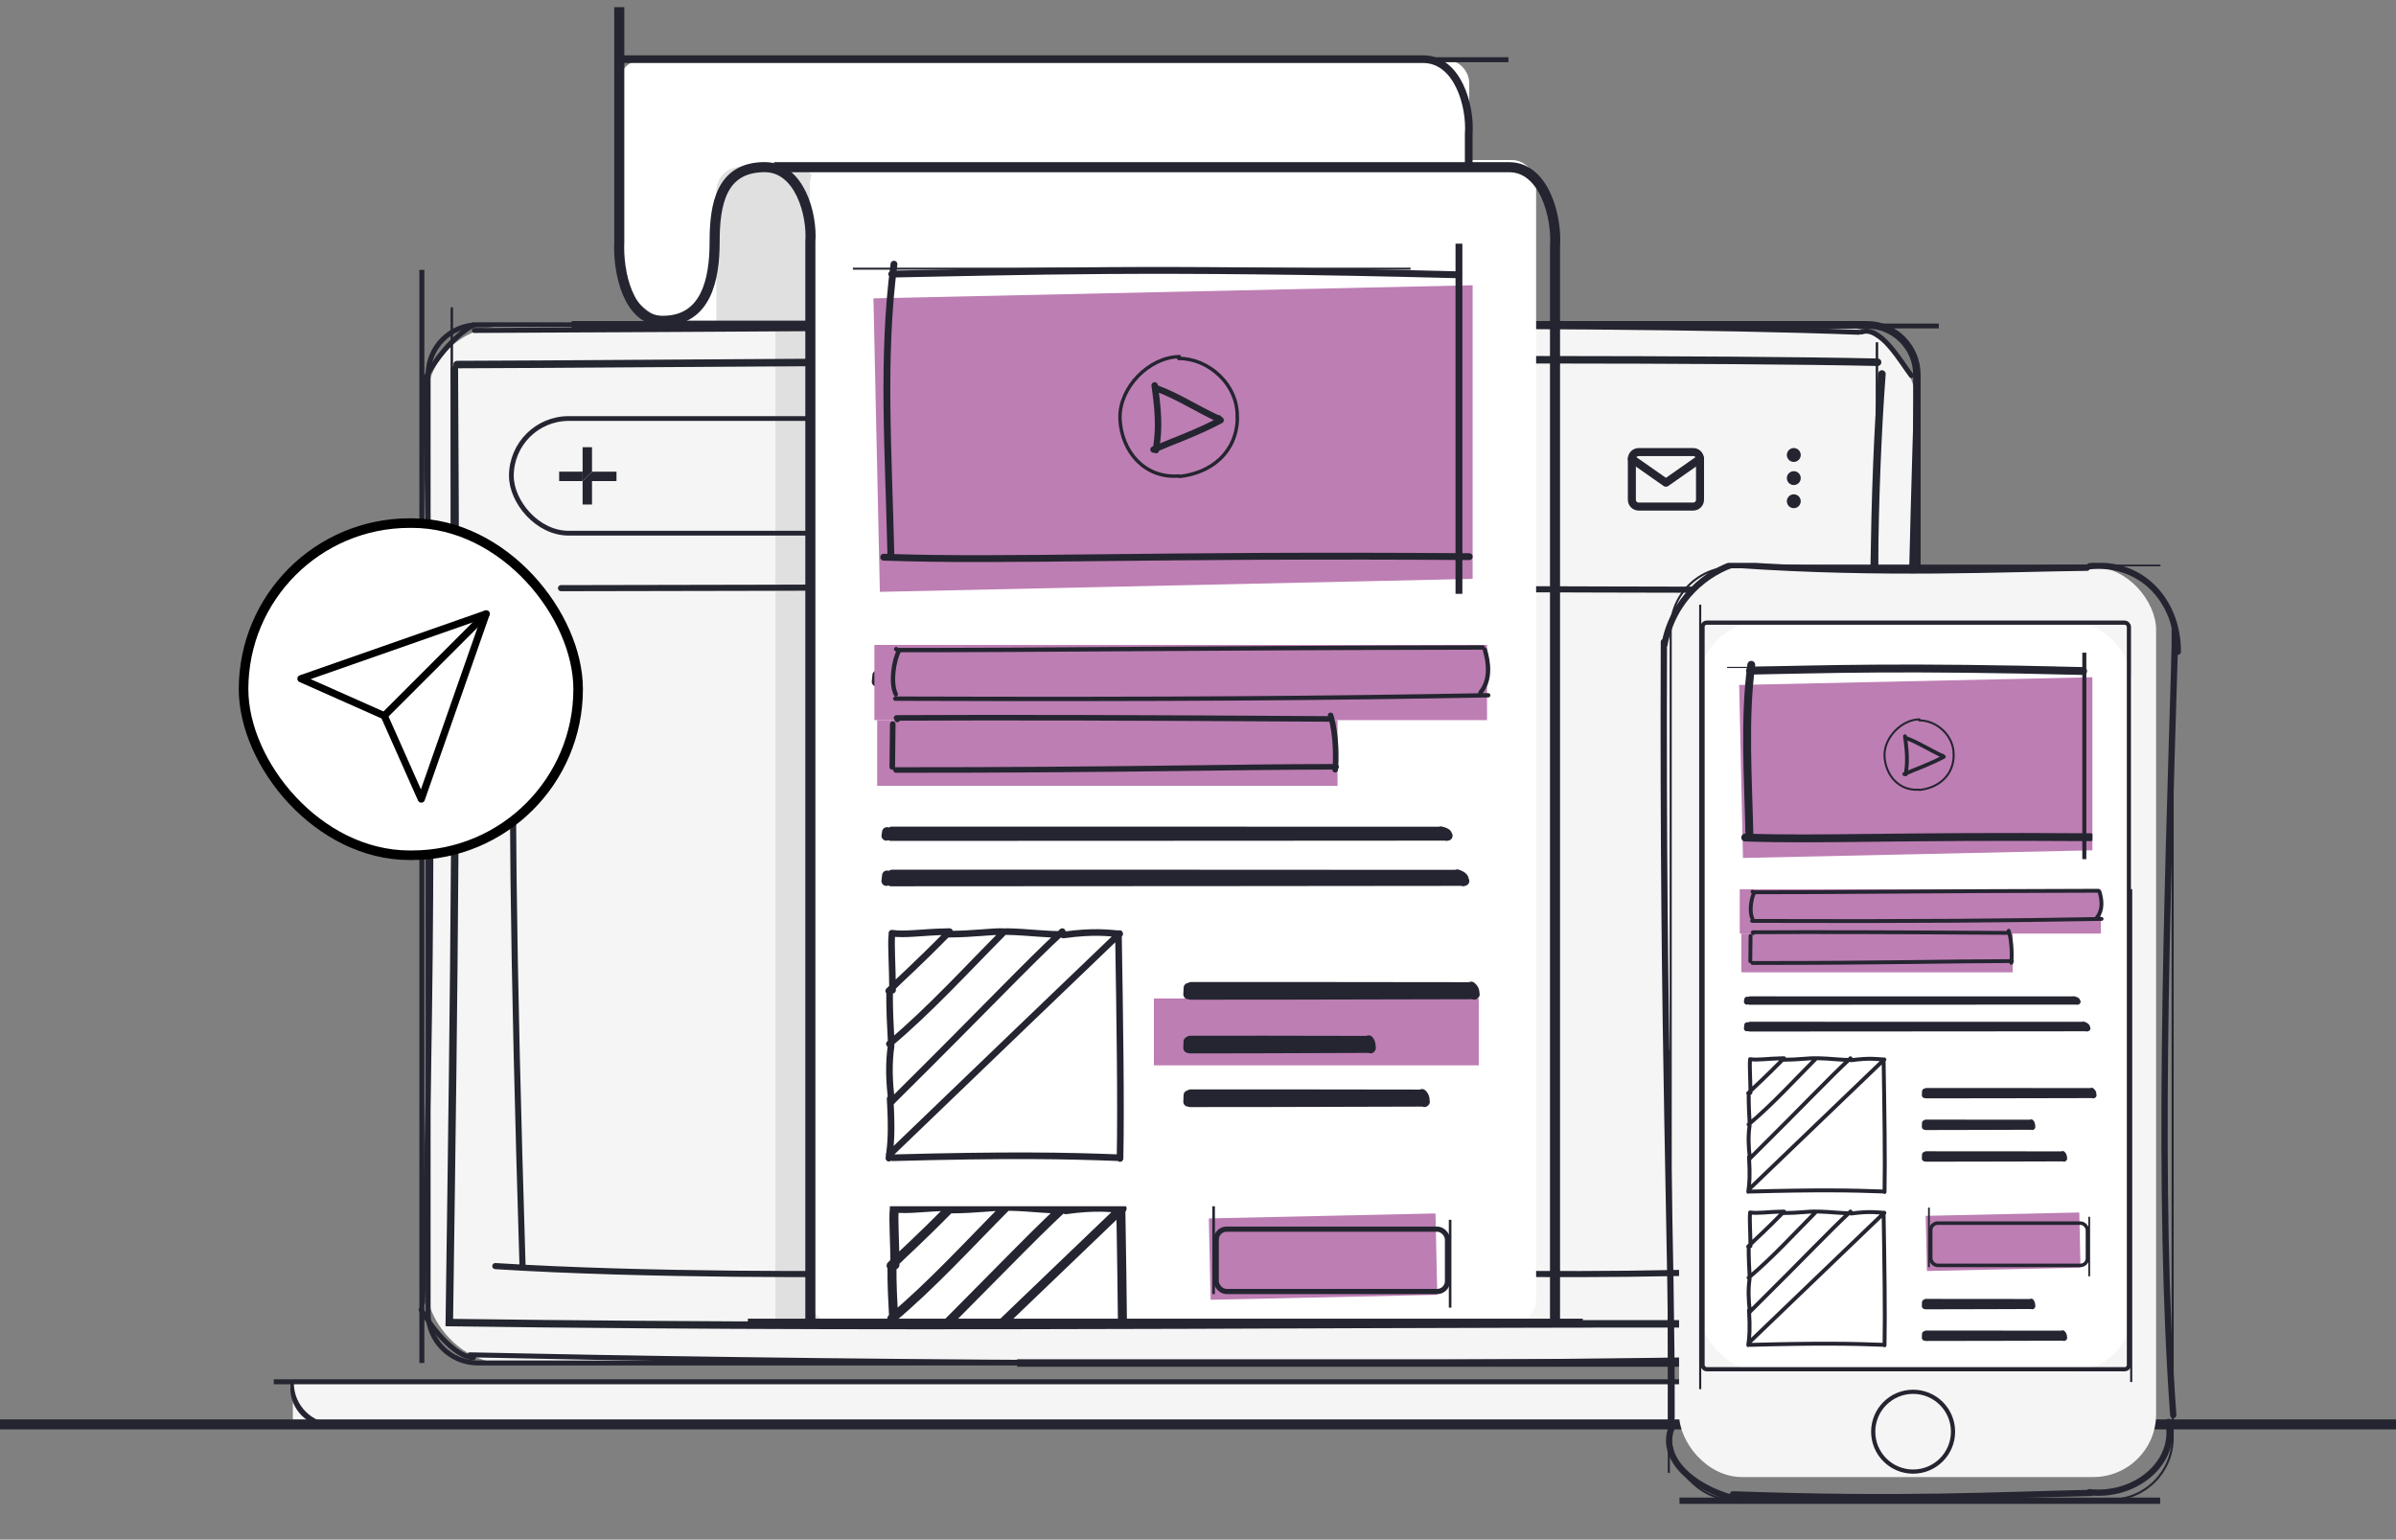 <svg width="624" height="401" viewBox="0 0 624 401" fill="none" xmlns="http://www.w3.org/2000/svg">
<rect x="0" y="0" width="624" height="401" fill="#808080" stroke="none"/>
<g clip-path="url(#clip0_4802_2125)">
<rect x="111" y="85" width="388" height="270" rx="20" fill="#F6F5F5"/>
<rect x="76.269" y="359.895" width="445.459" height="11.199" fill="#F6F5F5"/>
<path d="M109.866 355.001L109.866 70.298" stroke="#242530" stroke-width="1.3"/>
<path d="M236.162 84.905H504.931" stroke="#242530" stroke-width="1.263"/>
<path d="M71.293 359.895L539.15 359.895" stroke="#242530" stroke-width="1.3"/>
<path d="M463.47 84.598L148.866 84.598" stroke="#242530" stroke-width="1.95"/>
<path d="M499.221 355.002L148.867 355.002" stroke="#242530" stroke-width="0.65"/>
<path d="M488.82 351.101L488.82 89.148" stroke="#242530" stroke-width="0.65"/>
<path d="M117.666 189.25L117.666 80.048" stroke="#242530" stroke-width="0.65"/>
<g clip-path="url(#clip1_4802_2125)">
<path d="M202 70.222C202 66.785 204.785 64 208.221 64H232.779C236.215 64 239 66.785 239 70.222V337.778C239 341.215 236.215 344 232.779 344H202V70.222Z" fill="#E0E0E0"/>
<path d="M202 70.222C202 66.785 204.785 64 208.221 64H232.779C236.215 64 239 66.785 239 70.222V337.778C239 341.215 236.215 344 232.779 344H202V70.222Z" fill="#E0E0E0"/>
<path d="M202 70.222C202 66.785 204.785 64 208.221 64H232.779C236.215 64 239 66.785 239 70.222V337.778C239 341.215 236.215 344 232.779 344H202V70.222Z" fill="#E0E0E0"/>
<path d="M202 70.222C202 66.785 204.785 64 208.221 64H232.779C236.215 64 239 66.785 239 70.222V337.778C239 341.215 236.215 344 232.779 344H202V70.222Z" fill="#E0E0E0"/>
<path d="M202 70.222C202 66.785 204.785 64 208.221 64H232.779C236.215 64 239 66.785 239 70.222V337.778C239 341.215 236.215 344 232.779 344H202V70.222Z" fill="#E0E0E0"/>
<path d="M134.052 154.73C133.042 200.955 133.559 247.229 136.096 330.067M129 329.766C168.303 332.258 220.488 331.962 235.538 331.607M229.699 332C229.808 288.701 236.157 246.919 235.997 154.492M230.073 153C210.673 153.073 194.032 153.107 146.11 153.193M137.048 155.017V155.017Z" stroke="#242630" stroke-width="1.593" stroke-linecap="round"/>
<path d="M475.198 155.175C476.096 201.286 475.636 247.445 473.379 330.078M479.692 329.779C444.728 332.264 398.303 331.968 384.914 331.615M390.109 332.007C390.012 288.814 384.364 247.136 384.506 154.938M389.776 153.45C407.035 153.522 421.839 153.557 464.471 153.642M472.533 155.461V155.461Z" stroke="#242630" stroke-width="1.593" stroke-linecap="round"/>
<path d="M468.973 130.553C468.973 131.032 468.782 131.492 468.443 131.83C468.105 132.169 467.645 132.36 467.166 132.36C466.686 132.36 466.227 132.169 465.888 131.83C465.549 131.492 465.358 131.032 465.358 130.553C465.358 130.073 465.549 129.614 465.888 129.275C466.227 128.936 466.686 128.745 467.166 128.745C467.645 128.745 468.105 128.936 468.443 129.275C468.782 129.614 468.973 130.073 468.973 130.553ZM468.973 124.529C468.973 125.008 468.782 125.468 468.443 125.807C468.105 126.145 467.645 126.336 467.166 126.336C466.686 126.336 466.227 126.145 465.888 125.807C465.549 125.468 465.358 125.008 465.358 124.529C465.358 124.049 465.549 123.59 465.888 123.251C466.227 122.912 466.686 122.722 467.166 122.722C467.645 122.722 468.105 122.912 468.443 123.251C468.782 123.59 468.973 124.049 468.973 124.529V124.529ZM468.973 118.505C468.973 118.984 468.782 119.444 468.443 119.783C468.105 120.122 467.645 120.312 467.166 120.312C466.686 120.312 466.227 120.122 465.888 119.783C465.549 119.444 465.358 118.984 465.358 118.505C465.358 118.026 465.549 117.566 465.888 117.227C466.227 116.888 466.686 116.698 467.166 116.698C467.645 116.698 468.105 116.888 468.443 117.227C468.782 117.566 468.973 118.026 468.973 118.505V118.505Z" fill="#242530"/>
<path d="M426.767 117.742H440.968C441.944 117.742 442.743 118.541 442.743 119.517V130.167C442.743 131.144 441.944 131.942 440.968 131.942H426.767C425.791 131.942 424.992 131.144 424.992 130.167V119.517C424.992 118.541 425.791 117.742 426.767 117.742Z" stroke="#242530" stroke-width="2.088" stroke-linecap="round" stroke-linejoin="round"/>
<path d="M442.743 119.517L433.867 125.73L424.992 119.517" stroke="#242530" stroke-width="2.088" stroke-linecap="round" stroke-linejoin="round"/>
<rect x="133.178" y="109.01" width="110.743" height="29.863" rx="14.932" stroke="#242530" stroke-width="1.244"/>
<path fill-rule="evenodd" clip-rule="evenodd" d="M151.729 116.476V125.299L154.182 122.844V116.476H151.729Z" fill="#242530"/>
<path fill-rule="evenodd" clip-rule="evenodd" d="M160.552 125.299H151.729L154.184 122.846H160.552V125.299Z" fill="#242530"/>
<rect x="151.729" y="125.299" width="2.453" height="6.108" fill="#242530"/>
<rect x="145.621" y="125.299" width="2.453" height="6.108" transform="rotate(-90 145.621 125.299)" fill="#242530"/>
</g>
<path d="M288.943 84.598L124.491 84.598C117.311 84.598 111.491 90.418 111.491 97.598L111.491 219.799L111.491 342.001C111.491 349.18 117.311 355.001 124.491 355.001L345.818 355.001" stroke="#242530" stroke-width="1.3"/>
<path d="M321.768 84.598L486.22 84.598C493.4 84.598 499.22 90.418 499.22 97.598L499.22 219.799L499.22 342.001C499.22 349.18 493.4 355.001 486.22 355.001L264.893 355.001" stroke="#242530" stroke-width="1.95"/>
<path d="M484.83 86.475C489.716 84.643 495.316 94.668 497.774 97.82M484.83 86.475V86.475ZM499.22 100.015C496.413 189.531 495.192 277.714 498.17 340.679M497.674 340.785C498.762 346.653 492.958 352.661 483.455 353.434M484.345 353.414C342.443 356.354 201.479 354.629 122.346 352.881M123.273 353.629C118.22 353.341 112.102 345.419 109.689 341.113M110.075 339.268C112.754 259.345 112.969 177.612 110.538 99.463M110.429 99.319C112.612 94.512 117.867 87.654 123.367 84.598M123.534 86.073C264.174 85.503 407.938 83.688 484.112 86.545" stroke="#242530" stroke-width="1.3" stroke-linecap="round"/>
<path d="M490.12 97.406C485.447 160.669 490.12 233.135 488.406 343.412M489.349 344.956C371.19 344.244 250.419 346.297 117.016 344.473C118.345 250.824 118.966 199.847 118.33 96.238M119.042 94.952C151.184 94.951 407.693 92.59 488.994 94.35" stroke="#242630" stroke-width="1.95" stroke-linecap="round"/>
<path d="M451.12 371.252L85.816 371.251C80.431 371.251 76.066 366.886 76.066 361.501V361.501" stroke="#242530" stroke-width="0.922"/>
<path d="M451.12 371.252L87.116 371.251C81.013 371.251 76.066 366.304 76.066 360.201V360.201" stroke="#242530" stroke-width="0.922"/>
<path d="M159.638 371.094L523.595 371.094C529.78 371.094 534.794 366.08 534.794 359.895V359.895" stroke="#242530" stroke-width="1.95"/>
<path d="M524 371H347" stroke="#242530" stroke-width="1.95"/>
<rect x="63.433" y="136.245" width="87.133" height="86.51" rx="43.255" fill="white"/>
<rect x="63.433" y="136.245" width="87.133" height="86.51" rx="43.255" stroke="black" stroke-width="2.49"/>
<path d="M126.605 159.895L100.076 186.424" stroke="black" stroke-width="1.867" stroke-linecap="round" stroke-linejoin="round"/>
<path d="M126.605 159.895L109.723 208.129L100.077 186.424L78.371 176.777L126.605 159.895Z" stroke="black" stroke-width="1.867" stroke-linecap="round" stroke-linejoin="round"/>
<path d="M736 371H-144" stroke="#242530" stroke-width="2.6"/>
<path d="M161.151 21.775C161.151 18.339 163.937 15.554 167.373 15.554H376.415C379.851 15.554 382.637 18.339 382.637 21.775V78.391C382.637 81.827 379.851 84.612 376.415 84.612H179.816C169.508 84.612 161.151 76.256 161.151 65.948V21.775Z" fill="white"/>
<path d="M186.659 49.772C186.659 46.336 189.445 43.55 192.881 43.55H206.702C210.138 43.55 212.923 46.336 212.923 49.772V78.391C212.923 81.827 210.138 84.612 206.702 84.612H186.659V49.772Z" fill="#E0E0E0"/>
<path d="M186.659 49.772C186.659 46.336 189.445 43.55 192.881 43.55H206.702C210.138 43.55 212.923 46.336 212.923 49.772V78.391C212.923 81.827 210.138 84.612 206.702 84.612H186.659V49.772Z" fill="#E0E0E0"/>
<path d="M186.659 49.772C186.659 46.336 189.445 43.55 192.881 43.55H206.702C210.138 43.55 212.923 46.336 212.923 49.772V78.391C212.923 81.827 210.138 84.612 206.702 84.612H186.659V49.772Z" fill="#E0E0E0"/>
<path d="M186.659 49.772C186.659 46.336 189.445 43.55 192.881 43.55H206.702C210.138 43.55 212.923 46.336 212.923 49.772V78.391C212.923 81.827 210.138 84.612 206.702 84.612H186.659V49.772Z" fill="#E0E0E0"/>
<path d="M186.659 49.772C186.659 46.336 189.445 43.55 192.881 43.55H206.702C210.138 43.55 212.923 46.336 212.923 49.772V78.391C212.923 81.827 210.138 84.612 206.702 84.612H186.659V49.772Z" fill="#E0E0E0"/>
<rect x="210.923" y="41.684" width="189.134" height="302.987" rx="6.221" fill="white"/>
<path d="M161.278 1.866L161.278 63.008C160.918 70.761 163.503 83.563 172.591 83.563C183.95 83.563 186.114 72.745 186.114 63.008C186.114 53.271 187.784 43.534 199.144 43.534C208.232 43.534 211.585 55.795 211.044 63.008V345.604" stroke="#242530" stroke-width="2.625"/>
<path d="M201.592 43.551C284.018 43.551 381.661 43.55 393.049 43.55C402.159 43.55 405.521 56.479 404.979 64.084V344.671" stroke="#242530" stroke-width="2.625"/>
<path d="M161.231 15.406C243.453 15.406 359.245 15.406 370.604 15.406C379.692 15.406 383.045 27.667 382.505 34.88V44.616" stroke="#242530" stroke-width="2.003"/>
<path d="M194.769 344.592H412.222" stroke="#242530" stroke-width="2.261"/>
<path d="M172.05 84.645H210.997" stroke="#242530" stroke-width="2.261"/>
<rect x="300.513" y="260.059" width="84.612" height="17.42" fill="#BD7EB3"/>
<path d="M229.76 175.623C268.594 175.603 307.468 175.614 377.061 175.665M376.809 175.521C378.902 176.316 378.653 177.371 378.355 177.676M378.685 177.558C342.309 177.56 307.208 177.688 229.56 177.685M228.307 177.565C228.368 177.173 228.397 176.836 228.469 175.867M230.001 175.684V175.684Z" stroke="#242530" stroke-width="2.538" stroke-linecap="round"/>
<path d="M232.245 216.567C270.001 216.555 307.797 216.561 375.458 216.591M375.213 216.508C377.248 216.965 377.006 217.572 376.716 217.747M377.037 217.679C341.671 217.68 307.544 217.754 232.051 217.752M230.832 217.684C230.892 217.458 230.92 217.264 230.99 216.707M232.479 216.602V216.602Z" stroke="#242530" stroke-width="2.538" stroke-linecap="round"/>
<path d="M232.287 227.795C271.168 227.777 310.089 227.786 379.766 227.831M379.514 227.707C381.609 228.392 381.36 229.303 381.062 229.565M381.392 229.463C344.972 229.465 309.829 229.576 232.087 229.573M230.832 229.47C230.893 229.132 230.922 228.841 230.994 228.005M232.528 227.847V227.847Z" stroke="#242530" stroke-width="2.538" stroke-linecap="round"/>
<path d="M291.279 243.196C291.648 265.551 291.983 287.785 291.693 301.743M291.308 301.534C277.154 300.982 262.469 300.742 232.494 301.55M291.584 243.155C275.704 258.362 259.448 273.966 231.56 300.795M291.612 243.236C288.79 243.03 285.05 242.4 276.931 243.525M231.495 301.661C232.016 297.971 232.316 294.728 231.818 286.174M231.632 271.891C242.125 263.07 251.406 252.856 261.349 242.84M232.072 272.379C231.409 276.887 231.541 281.949 232.242 286.955M232.113 271.734C231.869 267.047 231.636 263.073 231.679 258.017M262.145 242.64C267.851 242.722 272.897 243.536 277.268 243.348M261.565 242.652C257.978 242.531 254.122 243.28 246.736 243.319M276.65 242.646C267.051 251.524 258.088 261.272 232.445 286.687M232.455 257.901C232.431 251.707 231.998 246.01 232.275 243.48M232.277 243.057C235.851 243.573 239.955 242.775 246.995 242.644M231.454 258.101C235.277 254.257 237.973 252.121 247.297 242.648" stroke="#242530" stroke-width="1.723" stroke-linecap="round"/>
<path d="M310.167 257.05C329.444 257.03 348.741 257.04 383.288 257.091M383.162 256.948C384.201 257.743 384.078 258.798 383.93 259.102M384.094 258.984C366.037 258.986 348.612 259.115 310.068 259.112M309.445 258.992C309.476 258.599 309.49 258.263 309.526 257.294M310.286 257.111V257.111Z" stroke="#242530" stroke-width="2.538" stroke-linecap="round"/>
<path d="M309.905 271.035C322.198 271.014 334.504 271.025 356.533 271.076M356.453 270.932C357.116 271.727 357.037 272.782 356.943 273.087M357.047 272.969C345.532 272.971 334.421 273.099 309.842 273.096M309.445 272.976C309.465 272.584 309.474 272.247 309.497 271.278M309.982 271.095V271.095Z" stroke="#242530" stroke-width="2.538" stroke-linecap="round"/>
<path d="M310.041 285.019C325.966 284.999 341.907 285.009 370.445 285.06M370.342 284.917C371.2 285.712 371.098 286.767 370.976 287.071M371.111 286.953C356.195 286.956 341.801 287.084 309.959 287.081M309.445 286.961C309.47 286.569 309.482 286.232 309.512 285.263M310.14 285.08V285.08Z" stroke="#242530" stroke-width="2.538" stroke-linecap="round"/>
<rect x="227.722" y="167.98" width="159.55" height="19.581" fill="#BD7EB3"/>
<rect x="228.447" y="187.561" width="119.884" height="17.126" fill="#BD7EB3"/>
<path d="M233.693 169.316C271.186 169.355 308.634 168.799 386.156 168.646M386.697 169.211C387.66 172.408 388.345 176.995 385.572 180.375M387.579 181.09C346.471 181.829 306.658 182.218 233.179 181.971M233.296 180.834C231.834 177.851 232.799 171.821 234.135 169.499M233.395 169.067V169.067Z" stroke="#242530" stroke-width="1.134" stroke-linecap="round"/>
<path d="M233.496 186.987C263.348 186.853 293.232 186.922 346.729 187.259M346.535 186.315C348.143 191.546 347.952 198.491 347.723 200.495M347.977 199.717C320.014 199.732 293.031 200.577 233.343 200.556M232.379 199.767C232.426 197.185 232.448 194.97 232.504 188.592M233.681 187.386V187.386Z" stroke="#242530" stroke-width="1.45" stroke-linecap="round"/>
<g clip-path="url(#clip2_4802_2125)">
<rect x="227.473" y="77.713" width="162.446" height="76.458" transform="rotate(-1.254 227.473 77.713)" fill="#BD7EB3"/>
<path d="M232.243 71.387C266.183 70.784 299.142 69.488 379.425 71.559M382.634 144.985C298.572 144.36 262.789 146.271 230.147 145.125M232.008 144.36C231.409 117.926 229.647 92.76 232.82 68.81" stroke="#242530" stroke-width="1.783" stroke-linecap="round"/>
<path d="M367.354 69.976L222.122 69.976" stroke="#242530" stroke-width="0.512"/>
<path d="M351.759 145.443H272.338" stroke="#242530" stroke-width="0.512"/>
<path d="M379.959 58.109L379.959 158.875" stroke="#242530" stroke-width="1.783"/>
<path d="M317.893 109.44C311.807 112.724 305.118 115.036 300.415 117.093M301.058 117.23C301.57 113.39 302.117 109.824 300.709 100.376M301.108 101.109C306.835 103.21 311.543 106.434 317.685 109.234M317.311 108.928V108.928Z" stroke="#242530" stroke-width="1.672" stroke-linecap="round"/>
<path d="M322.263 108.674C322.174 117.877 315.359 123.233 307.145 124.097M322.263 108.674V108.674ZM306.973 123.973C298.151 124.642 292.077 117.68 291.677 109.078M291.683 108.674C291.602 100.991 299.098 93.065 307.134 92.887M306.973 93.376C314.523 93.255 322.645 100.052 322.207 109.024" stroke="#242530" stroke-width="0.892" stroke-linecap="round"/>
</g>
<g clip-path="url(#clip3_4802_2125)">
<path d="M291.901 314.743C292.27 337.098 292.605 359.332 292.315 373.29M291.93 373.081C277.776 372.529 263.091 372.289 233.116 373.097M292.206 314.703C276.326 329.91 260.07 345.513 232.182 372.342M292.234 314.783C289.412 314.577 285.672 313.948 277.554 315.072M232.117 373.208C232.638 369.518 232.938 366.275 232.441 357.721M232.254 343.438C242.747 334.618 252.028 324.403 261.971 314.387M232.694 343.926C232.031 348.434 232.163 353.496 232.864 358.502M232.735 343.282C232.491 338.595 232.258 334.62 232.301 329.564M262.767 314.187C268.473 314.269 273.52 315.083 277.89 314.896M262.188 314.199C258.6 314.078 254.744 314.827 247.359 314.866M277.272 314.193C267.673 323.071 258.71 332.819 233.067 358.234M233.077 329.448C233.053 323.255 232.62 317.557 232.898 315.027M232.899 314.604C236.473 315.12 240.577 314.322 247.617 314.192M232.076 329.648C235.899 325.804 238.595 323.668 247.919 314.195" stroke="#242530" stroke-width="2.348" stroke-linecap="round"/>
<rect x="314.822" y="317.344" width="59.044" height="21.204" transform="rotate(-1.254 314.822 317.344)" fill="#BD7EB3"/>
<rect x="316.744" y="320.141" width="60.239" height="16.244" rx="2.707" stroke="#242530" stroke-width="1.354"/>
<path d="M377.66 340.583L377.66 317.706" stroke="#242530" stroke-width="0.677"/>
<path d="M316.067 337.063L316.067 314.186" stroke="#242530" stroke-width="0.677"/>
</g>
<path d="M392.842 15.554H169.239" stroke="#242530" stroke-width="1.3"/>
<g clip-path="url(#clip4_4802_2125)">
<rect x="437.287" y="147.681" width="124.235" height="237.028" rx="16.347" fill="#F6F5F5"/>
<rect x="442.483" y="161.859" width="112.981" height="195.427" rx="16.347" fill="white"/>
<rect x="443.405" y="162.178" width="111.038" height="194.45" rx="1.09" stroke="#242530" stroke-width="1.09"/>
<path d="M433.465 167.978C435.663 156.05 444.556 148.849 452.564 146.591M433.465 167.978V167.978ZM452.656 147.133C490.658 149.738 521.696 148.105 543.534 147.867M544.225 147.467C558.26 146.138 567.244 157.059 567.173 169.757M566.463 166.308C564.28 238.588 561.803 310.619 565.986 368.577M564.736 370.354C566.988 381.078 555.969 389.995 544.137 388.648M544.594 388.842C519.39 389.389 495.742 390.818 451.315 389.217M453.976 390.865C441.264 388.281 431.516 379.755 435.664 371.107M435.333 369.368C435.453 323.1 432.942 272.451 433.33 167.201" stroke="#242530" stroke-width="1.635" stroke-linecap="round"/>
<rect x="435.104" y="147.739" width="130.726" height="242.854" rx="16.074" stroke="#242530" stroke-width="0.545"/>
<circle cx="498.24" cy="372.898" r="10.394" stroke="#242530" stroke-width="1.09"/>
<path d="M562.589 390.875L437.393 390.875" stroke="#242530" stroke-width="1.635"/>
<path d="M562.66 147.276H455.714" stroke="#242530" stroke-width="0.453"/>
<path d="M555.038 231.594L555.038 359.962" stroke="#242530" stroke-width="0.545"/>
<path d="M442.789 157.489L442.789 361.824" stroke="#242530" stroke-width="0.545"/>
<path d="M434.616 383.619L434.616 273.551" stroke="#242530" stroke-width="0.545"/>
<path d="M455.755 260.256C478.011 260.249 500.291 260.252 540.176 260.27M540.032 260.221C541.231 260.491 541.088 260.848 540.918 260.951M541.107 260.911C520.259 260.912 500.142 260.956 455.64 260.955M454.922 260.914C454.957 260.781 454.974 260.667 455.015 260.338M455.893 260.276V260.276Z" stroke="#242530" stroke-width="1.496" stroke-linecap="round"/>
<path d="M455.78 266.875C478.699 266.864 501.643 266.87 542.716 266.896M542.567 266.823C543.802 267.227 543.655 267.763 543.479 267.918M543.674 267.858C522.205 267.859 501.489 267.924 455.662 267.923M454.922 267.862C454.958 267.662 454.975 267.491 455.018 266.999M455.922 266.905V266.905Z" stroke="#242530" stroke-width="1.496" stroke-linecap="round"/>
<path d="M490.555 275.953C490.772 289.131 490.969 302.238 490.799 310.465M490.572 310.342C482.228 310.017 473.572 309.875 455.902 310.351M490.735 275.929C481.373 284.893 471.791 294.091 455.351 309.906M490.751 275.977C489.088 275.855 486.883 275.484 482.097 276.147M455.313 310.417C455.62 308.242 455.797 306.33 455.504 301.288M455.394 292.868C461.58 287.669 467.05 281.647 472.912 275.743M455.654 293.156C455.262 295.813 455.34 298.797 455.754 301.748M455.677 292.776C455.534 290.013 455.396 287.67 455.422 284.69M473.381 275.625C476.744 275.674 479.719 276.154 482.295 276.043M473.039 275.632C470.924 275.561 468.651 276.003 464.298 276.026M481.931 275.629C476.273 280.862 470.989 286.609 455.873 301.59M455.879 284.621C455.865 280.97 455.61 277.612 455.773 276.121M455.774 275.871C457.881 276.175 460.3 275.705 464.45 275.628M455.289 284.739C457.543 282.473 459.132 281.214 464.628 275.63" stroke="#242530" stroke-width="1.016" stroke-linecap="round"/>
<path d="M501.689 284.12C513.053 284.108 524.428 284.114 544.792 284.144M544.718 284.06C545.331 284.528 545.258 285.15 545.171 285.33M545.267 285.26C534.623 285.261 524.352 285.337 501.631 285.335M501.264 285.264C501.282 285.033 501.29 284.835 501.311 284.264M501.759 284.156V284.156Z" stroke="#242530" stroke-width="1.496" stroke-linecap="round"/>
<path d="M501.535 292.363C508.781 292.351 516.035 292.358 529.021 292.388M528.974 292.303C529.364 292.772 529.318 293.394 529.262 293.573M529.324 293.504C522.536 293.505 515.986 293.581 501.498 293.579M501.264 293.508C501.275 293.277 501.281 293.078 501.294 292.507M501.58 292.399V292.399Z" stroke="#242530" stroke-width="1.496" stroke-linecap="round"/>
<path d="M501.615 300.607C511.002 300.595 520.399 300.601 537.222 300.632M537.161 300.547C537.667 301.015 537.607 301.637 537.535 301.817M537.615 301.747C528.821 301.749 520.336 301.824 501.567 301.822M501.264 301.752C501.278 301.521 501.285 301.322 501.303 300.751M501.673 300.643V300.643Z" stroke="#242530" stroke-width="1.496" stroke-linecap="round"/>
<rect x="453.089" y="231.615" width="94.052" height="11.543" fill="#BD7EB3"/>
<rect x="453.517" y="243.158" width="70.669" height="10.096" fill="#BD7EB3"/>
<path d="M456.61 232.403C478.711 232.426 500.786 232.098 546.483 232.007M546.802 232.341C547.37 234.225 547.774 236.929 546.14 238.922M547.322 239.343C523.09 239.779 499.621 240.008 456.307 239.863M456.376 239.192C455.514 237.434 456.082 233.879 456.87 232.51M456.434 232.256V232.256Z" stroke="#242530" stroke-linecap="round"/>
<path d="M456.493 242.819C474.091 242.74 491.706 242.781 523.242 242.98M523.127 242.423C524.076 245.507 523.963 249.601 523.828 250.782M523.978 250.324C507.494 250.332 491.588 250.83 456.403 250.818M455.835 250.353C455.863 248.831 455.876 247.525 455.908 243.765M456.603 243.054V243.054Z" stroke="#242530" stroke-linecap="round"/>
<g clip-path="url(#clip5_4802_2125)">
<rect x="452.941" y="178.404" width="95.758" height="45.07" transform="rotate(-1.254 452.941 178.404)" fill="#BD7EB3"/>
<path d="M455.754 174.675C475.761 174.32 495.19 173.556 542.515 174.776M544.407 218.06C494.854 217.691 473.76 218.818 454.519 218.142M455.615 217.691C455.262 202.109 454.224 187.274 456.094 173.156" stroke="#242530" stroke-width="2.05" stroke-linecap="round"/>
<path d="M535.398 173.844H449.787" stroke="#242530" stroke-width="0.302"/>
<path d="M526.206 218.33H479.389" stroke="#242530" stroke-width="0.302"/>
<path d="M542.829 166.848L542.829 226.248" stroke="#242530" stroke-width="1.051"/>
<path d="M506.242 197.107C502.655 199.042 498.712 200.405 495.939 201.618M496.318 201.698C496.62 199.435 496.943 197.333 496.113 191.763M496.348 192.196C499.724 193.434 502.499 195.335 506.12 196.985M505.899 196.805V196.805Z" stroke="#242530" stroke-width="0.986" stroke-linecap="round"/>
<path d="M508.818 196.655C508.766 202.08 504.748 205.237 499.906 205.747M508.818 196.655V196.655ZM499.805 205.674C494.604 206.068 491.024 201.964 490.788 196.893M490.792 196.655C490.744 192.126 495.163 187.454 499.9 187.349M499.805 187.637C504.256 187.566 509.043 191.573 508.785 196.861" stroke="#242530" stroke-width="0.526" stroke-linecap="round"/>
</g>
<path d="M501.535 339.06C508.781 339.048 516.035 339.054 529.021 339.085M528.974 339C529.364 339.468 529.318 340.091 529.262 340.27M529.324 340.2C522.536 340.202 515.986 340.277 501.498 340.275M501.264 340.205C501.275 339.974 501.281 339.775 501.294 339.204M501.58 339.096V339.096Z" stroke="#242530" stroke-width="1.496" stroke-linecap="round"/>
<path d="M501.615 347.304C511.002 347.292 520.399 347.298 537.222 347.328M537.161 347.244C537.667 347.712 537.607 348.334 537.535 348.514M537.615 348.444C528.821 348.445 520.336 348.521 501.567 348.519M501.264 348.449C501.278 348.217 501.285 348.019 501.303 347.448M501.673 347.34V347.34Z" stroke="#242530" stroke-width="1.496" stroke-linecap="round"/>
<path d="M490.555 315.883C490.772 329.061 490.969 342.168 490.799 350.395M490.572 350.272C482.228 349.947 473.572 349.805 455.902 350.281M490.735 315.859C481.373 324.823 471.791 334.021 455.351 349.836M490.751 315.907C489.088 315.785 486.883 315.414 482.097 316.077M455.313 350.347C455.62 348.172 455.797 346.26 455.504 341.218M455.394 332.798C461.58 327.599 467.05 321.577 472.912 315.673M455.654 333.086C455.262 335.743 455.34 338.727 455.754 341.678M455.677 332.706C455.534 329.943 455.396 327.6 455.422 324.62M473.381 315.555C476.744 315.604 479.719 316.084 482.295 315.973M473.039 315.562C470.924 315.491 468.651 315.933 464.298 315.956M481.931 315.559C476.273 320.792 470.989 326.539 455.873 341.52M455.879 324.551C455.865 320.9 455.61 317.542 455.773 316.051M455.774 315.801C457.881 316.105 460.3 315.635 464.45 315.558M455.289 324.669C457.543 322.403 459.132 321.144 464.628 315.56" stroke="#242530" stroke-width="1.016" stroke-linecap="round"/>
<rect x="501.518" y="316.677" width="40.013" height="14.37" transform="rotate(-1.254 501.518 316.677)" fill="#BD7EB3"/>
<rect x="502.82" y="318.573" width="40.823" height="11.008" rx="1.835" stroke="#242530" stroke-width="0.917"/>
<path d="M544.102 332.426L544.102 316.922" stroke="#242530" stroke-width="0.459"/>
<path d="M502.361 330.04L502.361 314.537" stroke="#242530" stroke-width="0.459"/>
</g>
</g>
<defs>
<clipPath id="clip0_4802_2125">
<rect width="401" height="624" fill="white" transform="translate(624) rotate(90)"/>
</clipPath>
<clipPath id="clip1_4802_2125">
<rect width="259" height="351" fill="white" transform="translate(479 85) rotate(90)"/>
</clipPath>
<clipPath id="clip2_4802_2125">
<rect width="161.404" height="91.206" fill="white" transform="translate(222.122 63.459)"/>
</clipPath>
<clipPath id="clip3_4802_2125">
<rect width="155.537" height="30.485" fill="white" transform="translate(228.344 314.186)"/>
</clipPath>
<clipPath id="clip4_4802_2125">
<rect width="176" height="308.409" fill="white" transform="translate(415 146.591)"/>
</clipPath>
<clipPath id="clip5_4802_2125">
<rect width="95.145" height="53.764" fill="white" transform="translate(449.788 170.002)"/>
</clipPath>
</defs>
</svg>
